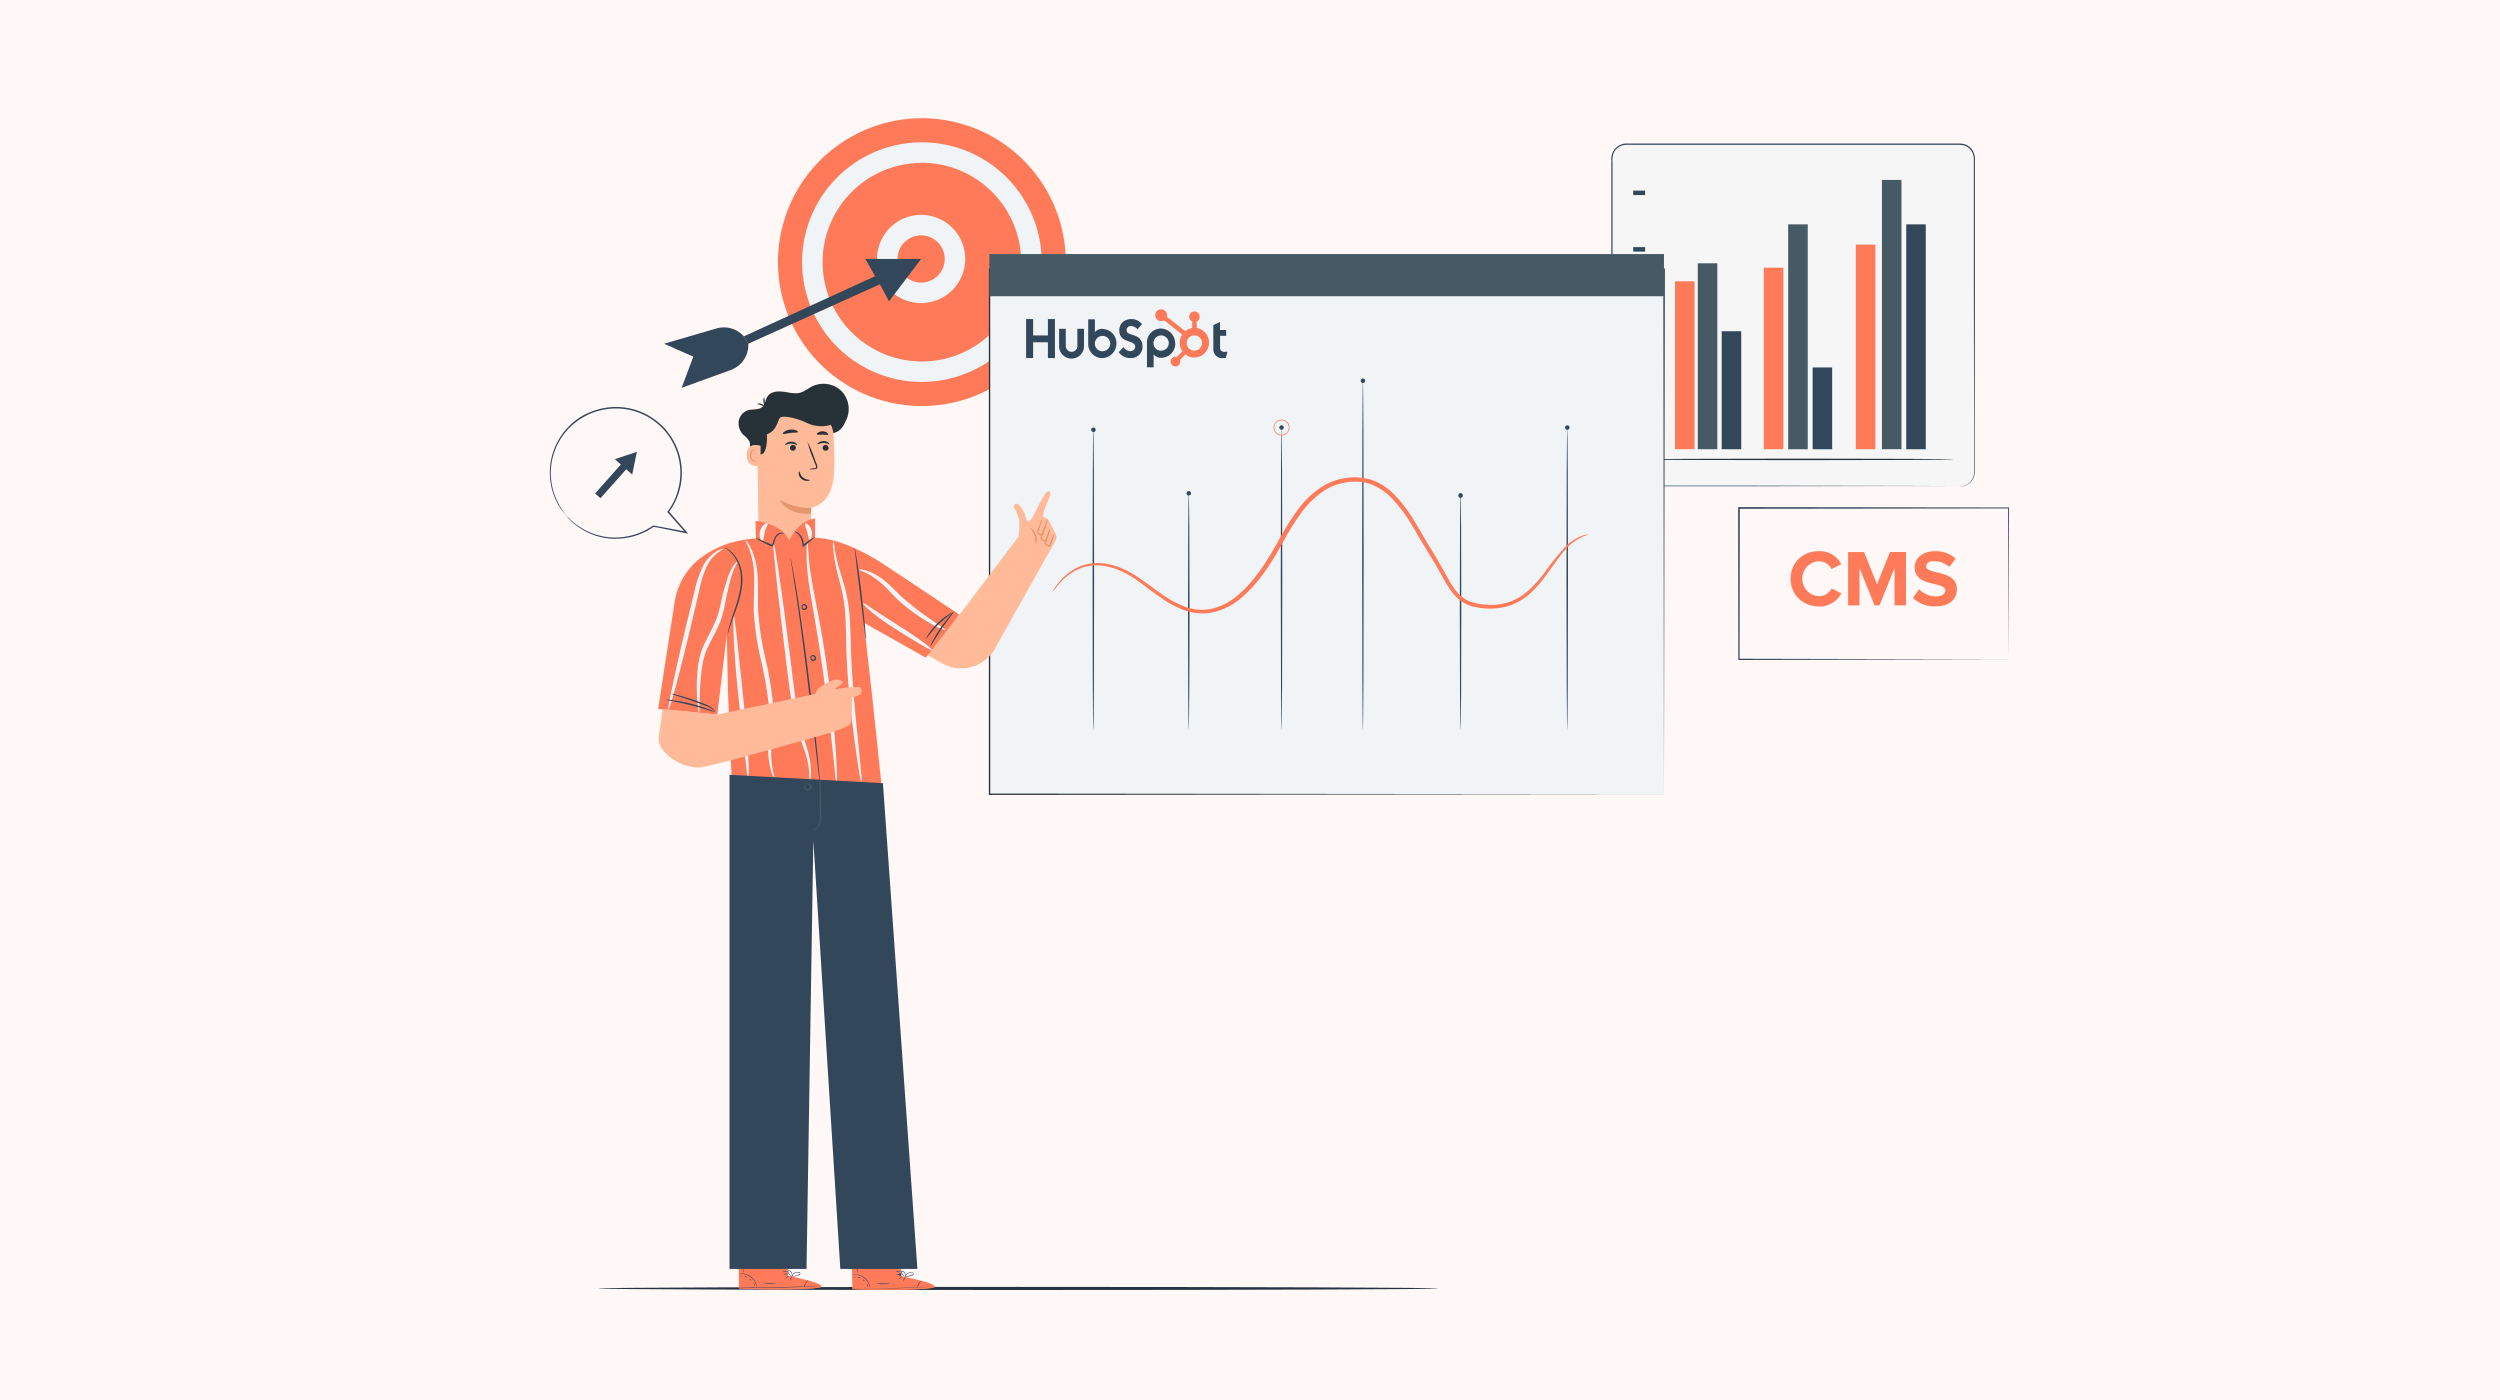 <svg id="Layer_1" data-name="Layer 1" xmlns="http://www.w3.org/2000/svg" viewBox="0 0 750 420"><defs><style>.cls-1{fill:#fff8f6;}.cls-2,.cls-8{fill:#33475b;}.cls-3,.cls-9{fill:#ff7a59;}.cls-4{fill:#f1f4f6;}.cls-5{fill:#f6f6f6;}.cls-6{fill:#455a64;}.cls-7{fill:#263238;}.cls-8,.cls-9{fill-rule:evenodd;}.cls-10{fill:#253342;}.cls-11{fill:#ffba99;}.cls-12{fill:#e7956e;}</style></defs><title>Artboard 1</title><rect class="cls-1" width="750" height="420"/><g id="freepik--speech-bubble--inject-76"><path class="cls-2" d="M169.93,154.72l.38.35c.25.24.59.61,1.08,1.07a21,21,0,0,0,4.79,3.22,17,17,0,0,0,1.82.76l1,.34,1.08.27a20,20,0,0,0,2.31.43c.41,0,.83.06,1.25.08a7,7,0,0,0,1.29,0,19.54,19.54,0,0,0,11-3.59h.14l9.79,1.85-.2.33-5.39-6.15-.11-.13.16-.13a20.39,20.39,0,0,0,2.36-4.2,21.66,21.66,0,0,0,1.26-4.82,19.31,19.31,0,0,0-22.7-21.53,18.47,18.47,0,0,0-5.5,1.88,19.29,19.29,0,0,0-8.59,25.54c.19.38.37.74.53,1.08a6.17,6.17,0,0,0,.55.88,11.1,11.1,0,0,0,.88,1.38l.61.82a1.87,1.87,0,0,1,.2.29l-.23-.26-.65-.8a9.52,9.52,0,0,1-1-1.36c-.18-.28-.39-.57-.57-.88l-.55-1.08a19.7,19.7,0,0,1,9.15-26.31l.1,0a19.12,19.12,0,0,1,5-1.62,19.75,19.75,0,0,1,19.5,31.18v-.19l5.39,6.2.38.46-.59-.11L196,158h.15a19.79,19.79,0,0,1-11.25,3.61,9.55,9.55,0,0,1-1.31,0,10.71,10.71,0,0,1-1.26-.11,18.58,18.58,0,0,1-2.34-.45l-1.09-.28-1-.37a13.59,13.59,0,0,1-1.84-.79,20,20,0,0,1-4.77-3.33,13.59,13.59,0,0,1-1-1.1A1.6,1.6,0,0,1,169.93,154.72Z"/><polygon class="cls-2" points="184.46 137.75 187.76 136.65 191.07 135.56 190.36 138.97 189.66 142.38 187.87 140.78 180.13 149.47 178.53 148.04 186.26 139.35 184.46 137.75"/></g><g id="freepik--Bullseye--inject-76"><circle class="cls-3" cx="276.55" cy="78.63" r="43.17" transform="translate(126.97 324.17) rotate(-74.52)"/><path class="cls-4" d="M276.57,114.58a35.94,35.94,0,1,1,35.94-35.94h0A36,36,0,0,1,276.57,114.58Zm0-65.72a29.79,29.79,0,1,0,29.79,29.79h0a29.83,29.83,0,0,0-29.79-29.81Z"/><path class="cls-4" d="M276.34,90.92a13.23,13.23,0,1,1,13.23-13.23h0A13.25,13.25,0,0,1,276.34,90.92Zm0-20.31a7.08,7.08,0,1,0,7.08,7.08h0A7.09,7.09,0,0,0,276.34,70.61Z"/><polygon class="cls-2" points="276.34 77.69 259.61 77.69 262.52 82.85 223.15 100.91 224.47 103.12 263.98 85.28 266.69 90.41 276.34 77.69"/><path class="cls-2" d="M223.17,100.91l-.42-.42a8,8,0,0,0-7.82-1.95l-15.7,4.58L208,107l-3.51,9.35L219.23,111a8,8,0,0,0,5.27-7.9h0Z"/></g><g id="freepik--Graphics--inject-76"><rect class="cls-5" x="483.52" y="43.28" width="108.77" height="102.68" rx="4.34"/><path class="cls-2" d="M587.94,146a7.55,7.55,0,0,0,1.06-.17,4.34,4.34,0,0,0,2.49-1.76,4.25,4.25,0,0,0,.72-2.15V132.1c0-10.54,0-25.72-.07-44.51V48.41a6.23,6.23,0,0,0-.2-2.06,4.1,4.1,0,0,0-2.89-2.76,8.07,8.07,0,0,0-2.14-.14h-99A4.11,4.11,0,0,0,484,46.2a7.37,7.37,0,0,0-.24,2.56v93.17a4.13,4.13,0,0,0,4.21,3.76h39.18l44.52.07,12.1.05h-12.1l-44.52.07H488a4.59,4.59,0,0,1-3.85-2,4.7,4.7,0,0,1-.75-2.14c0-.76,0-1.47,0-2.21v-92a4.32,4.32,0,0,1,.25-1.38A4.57,4.57,0,0,1,488,43.05H588a4.81,4.81,0,0,1,1.13.16,4.44,4.44,0,0,1,2,1.1,4.69,4.69,0,0,1,1.13,1.89,6.21,6.21,0,0,1,.21,2.19V87.56c0,18.79-.06,34-.07,44.52v9.78a4.35,4.35,0,0,1-3.32,4A3.64,3.64,0,0,1,587.94,146Z"/><rect class="cls-3" x="502.5" y="84.39" width="5.86" height="50.38"/><rect class="cls-3" x="529.15" y="80.3" width="5.86" height="54.47"/><rect class="cls-3" x="556.75" y="73.39" width="5.86" height="61.38"/><rect class="cls-2" x="543.79" y="110.24" width="5.86" height="24.53"/><rect class="cls-6" x="509.33" y="78.99" width="5.86" height="55.78"/><rect class="cls-6" x="536.46" y="67.31" width="5.86" height="67.46"/><rect class="cls-2" x="571.87" y="67.31" width="5.86" height="67.46"/><rect class="cls-6" x="564.58" y="53.98" width="5.86" height="80.78"/><rect class="cls-2" x="516.51" y="99.37" width="5.86" height="35.4"/><path class="cls-7" d="M586.12,137.82c0,.13-20.92.23-46.72.23s-46.73-.1-46.73-.23,20.92-.23,46.73-.23S586.12,137.7,586.12,137.82Z"/><rect class="cls-7" x="489.96" y="125.8" width="3.58" height="1.34"/><rect class="cls-7" x="489.96" y="107.88" width="3.58" height="1.34"/><rect class="cls-2" x="489.96" y="74.14" width="3.58" height="1.34"/><rect class="cls-2" x="489.96" y="57.18" width="3.58" height="1.34"/><rect class="cls-7" x="490.13" y="91.01" width="3.58" height="1.34"/><rect class="cls-4" x="296.82" y="80.81" width="202.37" height="157.5"/><path class="cls-7" d="M499.19,238.31c0-1.57-.07-62.46-.18-157.5l.18.19H296.84l.23-.23v157.5l-.2-.2,202.36.2-202.36.2h-.21V80.54H499.44v.19C499.27,175.85,499.2,236.74,499.19,238.31Z"/><path class="cls-2" d="M356.63,219c-.13,0-.23-15.9-.23-35.5s.1-35.49.23-35.49.23,15.89.23,35.49S356.71,219,356.63,219Z"/><path class="cls-2" d="M438.17,219c-.13,0-.23-15.9-.23-35.5s.1-35.49.23-35.49.22,15.89.22,35.49S438.29,219,438.17,219Z"/><path class="cls-2" d="M384.46,219c-.12,0-.23-20.32-.23-45.38s.11-45.38.23-45.38.23,20.32.23,45.38S384.59,219,384.46,219Z"/><path class="cls-2" d="M328,219c-.13,0-.23-20.32-.23-45.38s.1-45.38.23-45.38.23,20.32.23,45.38S328.16,219,328,219Z"/><path class="cls-2" d="M470.17,219c-.12,0-.23-20.32-.23-45.38s.11-45.38.23-45.38.23,20.32.23,45.38S470.29,219,470.17,219Z"/><path class="cls-2" d="M408.87,219c-.13,0-.22-23.46-.22-52.4s.09-52.39.22-52.39.23,23.45.23,52.39S409,219,408.87,219Z"/><path class="cls-2" d="M357.29,148a.67.67,0,0,1-.65.67h0a.67.67,0,1,1,0-1.34h0a.67.67,0,0,1,.66.66Z"/><path class="cls-2" d="M385.13,128.26a.67.67,0,0,1-.67.67h0a.67.67,0,0,1-.67-.67h0a.67.67,0,1,1,1.34,0Z"/><path class="cls-3" d="M384.46,130.64a2.38,2.38,0,1,1,2.37-2.39h0A2.38,2.38,0,0,1,384.46,130.64Zm0-4.53a2.16,2.16,0,1,0,2.15,2.17v0A2.15,2.15,0,0,0,384.46,126.11Z"/><circle class="cls-2" cx="408.87" cy="114.23" r="0.67"/><path class="cls-2" d="M438.83,148.69a.67.67,0,0,1-.65.67h0a.67.67,0,0,1-.67-.67h0a.67.67,0,0,1,.58-.75.68.68,0,0,1,.75.59.43.43,0,0,1,0,.16Z"/><path class="cls-2" d="M470.86,128.26a.67.67,0,1,1-1.34,0h0a.67.67,0,0,1,1.34,0Z"/><path class="cls-2" d="M328.7,128.93a.67.67,0,1,1-.67-.67h0A.68.68,0,0,1,328.7,128.93Z"/><path class="cls-3" d="M476.48,160.41c0,.07-.74.18-2,.73a14.54,14.54,0,0,0-4.82,3.7c-1.8,2-3.6,4.71-5.87,7.79a39.88,39.88,0,0,1-4,4.7,22.87,22.87,0,0,1-2.63,2.18,18.53,18.53,0,0,1-3.17,1.76,18.11,18.11,0,0,1-7.6,1.29,20.07,20.07,0,0,1-4.08-.51,10.56,10.56,0,0,1-4-1.76,12.9,12.9,0,0,1-3.11-3.23,38.8,38.8,0,0,1-2.35-3.85c-1.47-2.64-3-5.27-4.71-8s-3.29-5.57-5-8.37a41.67,41.67,0,0,0-6.15-7.91,18.06,18.06,0,0,0-4.09-2.9,15.11,15.11,0,0,0-2.34-1c-.41-.11-.82-.19-1.24-.28l-.62-.13a2.25,2.25,0,0,1-.63-.06,17.68,17.68,0,0,0-10,2.13,26,26,0,0,0-7.69,7.17,78.92,78.92,0,0,0-5.54,8.88c-3.34,6.06-7,11.83-11.91,16.16a20.42,20.42,0,0,1-8.29,4.62,15.71,15.71,0,0,1-4.58.5,17.28,17.28,0,0,1-4.39-.82,29.23,29.23,0,0,1-7.36-3.86c-2.18-1.5-4.18-3.06-6.11-4.46a31.75,31.75,0,0,0-5.77-3.51,19.12,19.12,0,0,0-5.74-1.66,14.46,14.46,0,0,0-5.16.32,10.27,10.27,0,0,0-1.11.36,7.19,7.19,0,0,0-1,.4,14.79,14.79,0,0,0-1.83,1,19.31,19.31,0,0,0-2.76,2.18c-.68.77-1.32,1.37-1.76,1.93a12.18,12.18,0,0,1-1.36,1.68,12.94,12.94,0,0,1,1.14-1.85c.39-.6,1-1.24,1.67-2a19.3,19.3,0,0,1,2.76-2.34,13.41,13.41,0,0,1,1.87-1.09,8.54,8.54,0,0,1,1.08-.46,8.32,8.32,0,0,1,1.16-.39,14.48,14.48,0,0,1,5.4-.45,19.27,19.27,0,0,1,6,1.61,32.48,32.48,0,0,1,6,3.51c2,1.39,4,2.92,6.15,4.39A28.62,28.62,0,0,0,356,182.2a16.73,16.73,0,0,0,4.09.73,14.69,14.69,0,0,0,4.22-.5A19.23,19.23,0,0,0,372,178c4.65-4.17,8.27-9.85,11.58-15.87a79.57,79.57,0,0,1,5.61-9,27.4,27.4,0,0,1,8.1-7.55,18.9,18.9,0,0,1,10.88-2.3l.69.06.69.15,1.36.3a17,17,0,0,1,2.56,1,19.12,19.12,0,0,1,4.39,3.14,42.41,42.41,0,0,1,6.31,8.18c1.75,2.85,3.33,5.71,5,8.39s3.25,5.43,4.69,8.07,2.88,5.19,5.07,6.73a9.51,9.51,0,0,0,3.58,1.61,19.46,19.46,0,0,0,3.87.51,16.9,16.9,0,0,0,7.18-1.12,18,18,0,0,0,3-1.61,22.77,22.77,0,0,0,2.54-2.05,38.14,38.14,0,0,0,4-4.52,93.16,93.16,0,0,1,6.15-7.71,14.08,14.08,0,0,1,5.1-3.59,7.72,7.72,0,0,1,1.57-.41C476.31,160.38,476.47,160.37,476.48,160.41Z"/><rect class="cls-6" x="296.82" y="76.22" width="202.37" height="12.65"/></g><path class="cls-2" d="M602.57,197.81l-80.88.19h-.19v-.19l-.06-45.42v-.25h.25l80.88.1h.14v.15Zm0,0-.14-45.42.14.14-80.88.11.25-.25-.06,45.42-.19-.19Z"/><path class="cls-3" d="M537.19,173.62c0-4.92,3.72-8.28,8.52-8.28a7.31,7.31,0,0,1,6.69,3.91l-2.93,1.44a4.32,4.32,0,0,0-3.76-2.33,5.26,5.26,0,0,0,0,10.51,4.28,4.28,0,0,0,3.76-2.32L552.4,178a7.36,7.36,0,0,1-6.69,3.94C540.91,181.9,537.19,178.54,537.19,173.62Z"/><path class="cls-3" d="M568.36,181.61V170.4l-4.51,11.21h-1.49l-4.51-11.21v11.21h-3.41v-16h4.78l3.89,9.67L567,165.6h4.79v16Z"/><path class="cls-3" d="M573.88,179.35l1.85-2.59a7,7,0,0,0,5.09,2.16c1.87,0,2.78-.86,2.78-1.77,0-2.84-9.21-.89-9.21-6.92,0-2.66,2.3-4.87,6.07-4.87a8.94,8.94,0,0,1,6.24,2.23l-1.9,2.5a6.85,6.85,0,0,0-4.65-1.75c-1.47,0-2.28.64-2.28,1.6,0,2.55,9.19.84,9.19,6.82,0,2.93-2.09,5.14-6.41,5.14A9.11,9.11,0,0,1,573.88,179.35Z"/><g id="_--Marketing_Logos_HubSpot-Primary" data-name=" --Marketing Logos HubSpot-Primary"><g id="Marketing_Logos_HubSpot-Primary" data-name="Marketing Logos HubSpot-Primary"><polygon id="Fill-1" class="cls-8" points="314.37 95.72 314.37 100.63 309.94 100.63 309.94 95.72 307.83 95.72 307.83 107.42 309.94 107.42 309.94 102.68 314.37 102.68 314.37 107.42 316.48 107.42 316.48 95.72 314.37 95.72"/><path id="Fill-2" class="cls-8" d="M323.22,103.64a1.75,1.75,0,1,1-3.49.26,1.13,1.13,0,0,1,0-.26v-5h-2v5a3.74,3.74,0,1,0,7.47.39,2.54,2.54,0,0,0,0-.39v-5h-2Z"/><path id="Fill-4" class="cls-8" d="M338,99.15a1.24,1.24,0,0,1,1.11-1.36h.29a3,3,0,0,1,1.88,1l1.31-1.57a4.06,4.06,0,0,0-3.06-1.51c-2.17,0-3.74,1.28-3.74,3.42,0,4,4.78,2.7,4.78,4.92a1.4,1.4,0,0,1-1.41,1.29,2.41,2.41,0,0,1-2.1-1.21l-1.46,1.53a4.27,4.27,0,0,0,3.45,1.75,3.43,3.43,0,0,0,3.71-3.13c0-.07,0-.14,0-.21,0-4.4-4.77-3-4.77-4.94"/><path id="Fill-6" class="cls-8" d="M367.53,105.56c-1.18,0-1.51-.52-1.51-1.32v-3.51h1.83V99H366V96.6l-2,.92v7.16a2.64,2.64,0,0,0,2.49,2.77,20.1,20.1,0,0,0,1.26-.08l.49-1.85h-.7"/><path id="Fill-8" class="cls-8" d="M330.81,105.39a2.31,2.31,0,1,1,2.27-2.35v0a2.28,2.28,0,0,1-2.26,2.3h0m0-6.7a3,3,0,0,0-2.35,1V95.8h-2v7.13a4.24,4.24,0,0,0,4,4.5h0a4.4,4.4,0,0,0,4.46-4.36h0a4.27,4.27,0,0,0-4.15-4.37"/><g id="Group-12"><path id="Fill-10" class="cls-8" d="M348.37,105.23a2.3,2.3,0,1,1,2.27-2.33v0a2.29,2.29,0,0,1-2.27,2.3m4.17-2.27a4.4,4.4,0,0,0-4.45-4.37h0a4.22,4.22,0,0,0-4,4.45v7.18h2v-3.85a3,3,0,0,0,2.35,1,4.27,4.27,0,0,0,4.15-4.37"/></g><g id="Group-15"><path id="Fill-13" class="cls-9" d="M358.33,105.19a2.29,2.29,0,1,1,2.26-2.32v0a2.27,2.27,0,0,1-2.25,2.29h0m.68-6.7v-2A1.57,1.57,0,0,0,359.9,95h0a1.56,1.56,0,0,0-1.55-1.57h0A1.56,1.56,0,0,0,356.76,95v0h0a1.59,1.59,0,0,0,.89,1.42v2a4.37,4.37,0,0,0-2.08.93L350.05,95a1.61,1.61,0,0,0,.06-.44,1.77,1.77,0,1,0-.88,1.53l5.43,4.29a4.39,4.39,0,0,0-.74,2.46,4.49,4.49,0,0,0,.8,2.56l-1.65,1.68a1.41,1.41,0,0,0-.41-.07,1.46,1.46,0,1,0,1.44,1.48v0A1.54,1.54,0,0,0,354,108l1.63-1.66a4.3,4.3,0,0,0,2.67.92,4.47,4.47,0,0,0,.68-8.88"/></g></g></g><g id="freepik--Floor--inject-93"><path class="cls-10" d="M431.44,386.54c0,.26-56.42.46-126,.46s-126-.2-126-.46,56.41-.47,126-.47S431.44,386.28,431.44,386.54Z"/></g><path class="cls-7" d="M227.18,121.21c0-.1.55-.32,1.23-.06s1,.78.88.83-.47-.29-1-.48S227.2,121.31,227.18,121.21Z"/><path class="cls-7" d="M229.24,119.12a8.43,8.43,0,0,1,.2,1.58c.13.84.49,1.45.4,1.52s-.63-.52-.77-1.46A2.38,2.38,0,0,1,229.24,119.12Z"/><path class="cls-11" d="M316.64,160a2.34,2.34,0,0,1,0,2.24l-18.45,32.84A11.63,11.63,0,0,1,282.61,199l-10.28-5.83,7.12-12.36,7.64,4.61L305.54,161a23.3,23.3,0,0,0,.27-4.09,6.08,6.08,0,0,0-.39-2.07,9.27,9.27,0,0,0-1.08-2.35.81.81,0,0,1,.71-1.36c.7.17,2.16,1.85,2.83,4.39s2.34-1.21,3-2.56,2.8-5.42,3.36-5.55c.83-.19,1.2.66.54,2s-2.38,5.46-1.66,5.76c0,0,1.29.3,1.61,1.1Z"/><path class="cls-12" d="M314.34,155.79a5.43,5.43,0,0,1-.38,1.54c-.16.53-.34,1.08-.51,1.65-.12.3-.22.63-.33,1a1.33,1.33,0,0,1-.3.56.67.67,0,0,1-.76.1,2.83,2.83,0,0,1-.51-.34,1,1,0,0,1-.38-.55,2,2,0,0,1,.23-1.1L312,157a5.14,5.14,0,0,1,.7-1.43,6.24,6.24,0,0,1-.4,1.54c-.17.52-.35,1.07-.54,1.63a2.08,2.08,0,0,0-.19.88c0,.18.39.44.64.57s.2.05.27,0a1.41,1.41,0,0,0,.19-.39c.12-.32.24-.64.35-1l.62-1.6A5,5,0,0,1,314.34,155.79Z"/><path class="cls-12" d="M315,158.56a4.31,4.31,0,0,1-.32,1.41l-.46,1.49-.15.43a1,1,0,0,1-.33.5.69.69,0,0,1-.68,0,4.66,4.66,0,0,1-.47-.3,1.37,1.37,0,0,1-.38-.48.91.91,0,0,1,0-.61c.1-.35.22-.61.32-.88l.57-1.45a5.18,5.18,0,0,1,.64-1.29,4.21,4.21,0,0,1-.33,1.4l-.48,1.48c-.09.27-.21.58-.28.88a.52.52,0,0,0,.24.62c.26.21.54.35.62.27a4.58,4.58,0,0,0,.33-.71c.18-.49.37-1,.55-1.45A4.89,4.89,0,0,1,315,158.56Z"/><path class="cls-12" d="M316.23,160.1a4.31,4.31,0,0,1-.32,1.41c-.14.49-.3,1-.46,1.49l-.14.43a1,1,0,0,1-.34.49.64.64,0,0,1-.68,0,2.09,2.09,0,0,1-.47-.3,1.09,1.09,0,0,1-.38-.47.91.91,0,0,1,0-.61c.1-.36.22-.61.32-.88l.57-1.45a5.18,5.18,0,0,1,.64-1.29,4.21,4.21,0,0,1-.33,1.4c-.16.48-.32,1-.48,1.48-.09.27-.21.59-.28.88a.52.52,0,0,0,.24.62c.26.21.54.35.62.26a3,3,0,0,0,.33-.7c.18-.49.37-1,.55-1.45A5.38,5.38,0,0,1,316.23,160.1Z"/><path class="cls-12" d="M310.7,163.32a11.71,11.71,0,0,0-.33-2.64,12,12,0,0,0-1.29-2.36,1.9,1.9,0,0,1,.69.47,4.61,4.61,0,0,1,1.22,3.78A1.53,1.53,0,0,1,310.7,163.32Z"/><path class="cls-7" d="M252.51,117.39a7.78,7.78,0,0,0-8.65-1.58c-1.3.62-2.44,1.61-3.83,2-1.67.43-3.42-.1-5.14-.31s-3.74,0-4.68,1.5c-.6.93-.63,2.19-1.42,3-1.09,1.08-2.92.65-4.39,1.08a4.09,4.09,0,0,0-2.78,3.25,4.86,4.86,0,0,0,1.4,4.12,7.45,7.45,0,0,1,1.75,1.88c.48,1,.12,2.21-.07,3.33s0,2.49,1,3a1.53,1.53,0,0,0,2-.71,1.5,1.5,0,0,0,.08-1.12L249.09,130c3.21,0,4.22-2.88,4.73-3.88A7.77,7.77,0,0,0,252.51,117.39Z"/><path class="cls-11" d="M227.1,124.78v2.3l.47,34.45a7.35,7.35,0,0,0,7.68,7h.14a7.79,7.79,0,0,0,7.84-7.47c0-4.25.11-8.71.11-8.71s5.46-.88,6.6-8c.56-3.51.38-9.36.08-14.11a7.53,7.53,0,0,0-8-7h-.32Z"/><path class="cls-7" d="M248.6,134.3a.89.89,0,0,1-.83.92h-.05a.89.89,0,0,1-.94-.81h0a.9.9,0,0,1,.83-.93h0a.9.9,0,0,1,.94.82Z"/><path class="cls-7" d="M248.8,133.27c-.11.12-.81-.39-1.76-.39s-1.7.5-1.81.37.07-.26.38-.49a2.51,2.51,0,0,1,1.45-.45,2.46,2.46,0,0,1,1.43.46C248.76,133,248.85,133.22,248.8,133.27Z"/><path class="cls-7" d="M238.75,134.3a.87.87,0,0,1-.82.92h0a.89.89,0,0,1-.94-.81h0a.89.89,0,0,1,.84-.93h0a.88.88,0,0,1,.94.82h0Z"/><path class="cls-7" d="M239.13,133.46c-.12.12-.81-.4-1.76-.39s-1.7.49-1.81.37.06-.27.38-.5a2.5,2.5,0,0,1,1.45-.44,2.33,2.33,0,0,1,1.42.45C239.09,133.18,239.19,133.4,239.13,133.46Z"/><path class="cls-7" d="M242.7,140.76a5.86,5.86,0,0,1,1.6-.29c.25,0,.49-.08.53-.25a1.32,1.32,0,0,0-.17-.75l-.74-1.91a32.6,32.6,0,0,1-1.67-5,33,33,0,0,1,2.07,4.86c.25.67.48,1.31.71,1.92a1.45,1.45,0,0,1,.13,1,.61.61,0,0,1-.41.36,1.54,1.54,0,0,1-.43.06A7.31,7.31,0,0,1,242.7,140.76Z"/><path class="cls-12" d="M243.38,152.4a18.22,18.22,0,0,1-9.55-2.55s2.32,4.89,9.45,4.22Z"/><path class="cls-7" d="M239.81,141.43c.15,0,.16,1.06,1.08,1.82s2,.64,2.05.79-.25.2-.74.22a2.59,2.59,0,0,1-1.75-.6,2.29,2.29,0,0,1-.84-1.52C239.61,141.69,239.74,141.42,239.81,141.43Z"/><path class="cls-7" d="M239.38,129.6c-.09.27-1.08.14-2.23.28s-2.09.46-2.24.21.09-.36.47-.62a3.8,3.8,0,0,1,1.66-.58,3.64,3.64,0,0,1,1.76.2C239.22,129.26,239.43,129.51,239.38,129.6Z"/><path class="cls-7" d="M248.44,130.39c-.17.22-.88,0-1.67,0s-1.5.15-1.66-.09,0-.33.34-.54a2.33,2.33,0,0,1,1.36-.37,2.24,2.24,0,0,1,1.32.45C248.42,130.08,248.52,130.32,248.44,130.39Z"/><path class="cls-7" d="M250.3,127.09a10.18,10.18,0,0,1-8.53-.35c-3.2-1.47-6.91-2.13-7.7-1.46s-.88,3.91-4,5c0,0,.41,6.2-2.07,6.06s-2.11-12.59-2.11-12.59l6.83-.37,6.57-1.46,6.26.69,4.85,1.16Z"/><path class="cls-11" d="M228.18,133.75c-.09-.06-4.12-1.42-4.16,2.74s4.14,3.34,4.14,3.22S228.18,133.75,228.18,133.75Z"/><path class="cls-12" d="M226.92,138.13l-.2.1a.72.72,0,0,1-.54,0,1.84,1.84,0,0,1-.82-1.62,2.67,2.67,0,0,1,.21-1,.86.86,0,0,1,.56-.54.37.37,0,0,1,.43.2.23.23,0,0,1,0,.2.28.28,0,0,0,.06-.24.48.48,0,0,0-.16-.26.64.64,0,0,0-.4-.11,1,1,0,0,0-.77.64,2.46,2.46,0,0,0-.26,1.16,1.9,1.9,0,0,0,1,1.8.76.76,0,0,0,.67-.11C226.91,138.23,226.93,138.13,226.92,138.13Z"/><path class="cls-3" d="M244.51,161.33c3.05.18,8.18.59,18.31,6.51,2.22,1.29,24.95,16.55,24.95,16.55l-10.06,12.88-18.54-10.43,2.5,22.19,2.78,26.36-44.9-.58-1.13-26.49-.38-18-2.84,24.06-17.76-1.69,4.9-31.7A21.06,21.06,0,0,1,207,170.42c3.06-3.58,7-5.74,11.42-7.36a37.75,37.75,0,0,1,8.37-1.53l-.15-5.27s8,.75,10.12,5.88c0,0,2.63-6.07,7.78-6.57Z"/><path class="cls-4" d="M232.5,233.68a6.62,6.62,0,0,1-1.23-2.63,24,24,0,0,1-.76-7.86c0-1.66.18-3.47.26-5.39a46,46,0,0,0-.11-6.1,116.94,116.94,0,0,0-2.42-13.89,85.18,85.18,0,0,1-2.09-14.11c-.1-4.39.27-8.32.06-11.57a23.74,23.74,0,0,0-1.47-7.5c-.67-1.7-1.25-2.55-1.15-2.64a6.87,6.87,0,0,1,1.63,2.39,21.4,21.4,0,0,1,2,7.65c.33,3.34.06,7.29.24,11.59a89.47,89.47,0,0,0,2.15,13.9,103.08,103.08,0,0,1,2.33,14.06,46.85,46.85,0,0,1,0,6.27c-.16,1.92-.31,3.72-.44,5.37a26.66,26.66,0,0,0,.31,7.67C232.17,232.7,232.6,233.63,232.5,233.68Z"/><path class="cls-4" d="M251,234.94a11.39,11.39,0,0,1-.46-2.84c-.2-1.88-.49-4.52-.83-7.76-.7-6.55-1.76-15.58-3.2-25.52-.73-5-1.49-9.66-2.23-14s-1.44-8.16-1.83-11.42a54.67,54.67,0,0,1-.48-7.88,9.19,9.19,0,0,1,.28-2.86c.21,0,.08,4.08,1.14,10.54.5,3.24,1.3,7.07,2.11,11.36s1.62,9,2.35,14c1.47,10,2.36,19,2.81,25.64.22,3.29.35,6,.39,7.81A12.48,12.48,0,0,1,251,234.94Z"/><path class="cls-4" d="M250,162.14a25,25,0,0,1,.44,2.84,57.59,57.59,0,0,0,1.92,7.55c.47,1.59,1,3.33,1.46,5.27a46.72,46.72,0,0,1,1,6.23c.39,4.4.34,9.24.61,14.26.51,10.08,1.49,19.18,2.16,25.77.34,3.3.6,6,.75,7.82a11.67,11.67,0,0,1,.1,2.89,11.38,11.38,0,0,1-.63-2.83c-.31-1.83-.73-4.48-1.18-7.76-.88-6.57-2.06-15.68-2.57-25.82-.28-5.07-.18-9.9-.51-14.23a44.6,44.6,0,0,0-.81-6.08c-.38-1.89-.88-3.63-1.27-5.27A43.54,43.54,0,0,1,250,165,7.8,7.8,0,0,1,250,162.14Z"/><path class="cls-4" d="M242.92,161.89c-.4-.07-.45-1.23-.78-2.4s-.88-2.19-.58-2.45c.15-.12.48,0,.88.34a3.83,3.83,0,0,1,1,3.78C243.32,161.65,243.1,161.91,242.92,161.89Z"/><path class="cls-4" d="M228.79,162.35c-.17.07-.48-.19-.7-.75a4,4,0,0,1,1.19-4.27c.48-.37.88-.43,1-.29.22.32-.55,1.25-.87,2.63S229.1,162.19,228.79,162.35Z"/><path class="cls-4" d="M242.78,234.55c-.12,0,.1-1,0-2.83a27.31,27.31,0,0,0-1.75-7.46c-.53-1.54-1.15-3.25-1.69-5.13s-1-3.91-1.42-6c-.83-4.31-1.38-9.06-2-14.06-1.23-10-2.29-19-3-25.52-.34-3.27-.6-5.91-.75-7.75a11.42,11.42,0,0,1-.09-2.86,11.61,11.61,0,0,1,.62,2.79c.31,1.82.71,4.45,1.18,7.71.94,6.5,2.15,15.5,3.39,25.47.64,5,1.15,9.73,1.89,14q.54,3.19,1.28,6c.49,1.87,1,3.52,1.51,5.14a24.55,24.55,0,0,1,1.35,7.74A6.23,6.23,0,0,1,242.78,234.55Z"/><path class="cls-4" d="M224.46,233.56c-.2,0-.53-2.71-1-7.11s-1.2-10.47-1.91-17.19-1.2-12.85-1.41-17.28-.17-7.18,0-7.19.5,2.71,1,7.12,1.09,10.54,1.81,17.21,1.25,12.81,1.5,17.25S224.64,233.55,224.46,233.56Z"/><path class="cls-4" d="M200.51,212.88c-.19,0,.33-2.93,1.32-7.55s2.42-11,4.1-18c.88-3.52,1.67-6.83,2.41-9.87a31.61,31.61,0,0,1,2.75-8,11,11,0,0,1,4-4.14,3.6,3.6,0,0,1,2-.67c0,.07-.66.36-1.69,1.12A11.59,11.59,0,0,0,212,170a34.15,34.15,0,0,0-2.38,7.78l-2.31,9.89c-1.67,7-3.27,13.34-4.49,17.91S200.67,212.92,200.51,212.88Z"/><path class="cls-4" d="M221.5,168.33c.07.09-.43.54-.93,1.6a23.48,23.48,0,0,0-1.62,4.74c-.26,1-.53,2.19-.82,3.4s-.51,2.55-.8,4a25.56,25.56,0,0,1-1.24,4.39,47.56,47.56,0,0,1-2.06,4.4c-.76,1.46-1.51,2.87-2.1,4.25a20,20,0,0,0-1.16,4.15,57.92,57.92,0,0,0-.76,7.43c-.18,4.28-.12,7-.32,7s-.58-2.64-.65-7a48.52,48.52,0,0,1,.48-7.62,20.39,20.39,0,0,1,1.17-4.48c.61-1.47,1.36-2.9,2.12-4.39a45.88,45.88,0,0,0,2-4.26,26.36,26.36,0,0,0,1.26-4.17c.32-1.37.59-2.71.92-4s.66-2.36,1-3.41a18.19,18.19,0,0,1,2.09-4.73C220.8,168.61,221.45,168.27,221.5,168.33Z"/><path class="cls-4" d="M283.71,189c-.07.17-1.81-.41-4.35-1.84a55.86,55.86,0,0,1-9.28-6.58c-1.7-1.52-3.06-3.1-4.39-4.4a24.46,24.46,0,0,0-3.83-3.13c-2.36-1.54-4.14-1.9-4.09-2.13s.49-.1,1.29.06a11.78,11.78,0,0,1,3.29,1.23,21.12,21.12,0,0,1,4.2,3c1.46,1.28,2.88,2.87,4.48,4.29a89.76,89.76,0,0,0,8.88,6.78C282.24,188,283.79,188.86,283.71,189Z"/><path class="cls-4" d="M279.51,195c-.11.16-1.34-.52-3.28-1.66s-4.59-2.74-7.5-4.59a70.24,70.24,0,0,1-7.21-5.13c-1.75-1.46-2.69-2.51-2.57-2.64s1.29.63,3.15,1.87,4.47,2.91,7.37,4.76,5.5,3.57,7.31,4.93S279.62,194.8,279.51,195Z"/><path class="cls-2" d="M217.12,164.13a1.31,1.31,0,0,1,.28.09,5.39,5.39,0,0,1,.76.38,8.27,8.27,0,0,1,2.3,2.07,11,11,0,0,1,1.93,4.17,15,15,0,0,1,.13,5.62,31,31,0,0,1-1.37,5.44c-.56,1.62-1.1,3.07-1.52,4.29s-.75,2.22-.95,2.91a6.73,6.73,0,0,1-.36,1.07,5.16,5.16,0,0,1,.19-1.11c.15-.71.43-1.76.82-3,.74-2.48,2.16-5.81,2.76-9.66A15.8,15.8,0,0,0,222,171a11.32,11.32,0,0,0-1.76-4.08A10.42,10.42,0,0,0,217.12,164.13Z"/><path class="cls-2" d="M259.72,191.76a5.55,5.55,0,0,1-.17-1.07c-.11-.77-.23-1.75-.37-2.91-.32-2.57-.72-5.93-1.18-9.67s-.88-7.08-1.17-9.66c-.14-1.16-.26-2.15-.35-2.93a4.93,4.93,0,0,1-.09-1.08,6.56,6.56,0,0,1,.26,1.06c.13.68.3,1.67.49,2.9.38,2.46.88,5.87,1.3,9.67s.83,7.19,1.05,9.66c.11,1.24.19,2.24.22,2.94A4.42,4.42,0,0,1,259.72,191.76Z"/><path class="cls-2" d="M235.25,160.12a2.19,2.19,0,0,0-1.51.19,2.43,2.43,0,0,0-1.05,1.23,5.89,5.89,0,0,0-.34,1l-.14.54a1.25,1.25,0,0,1-.29.6.55.55,0,0,1-.39.2.94.94,0,0,1-.37-.07l-.51-.25-.94-.46-1.58-.8a6.06,6.06,0,0,1-1.41-.88,6.45,6.45,0,0,1,1.54.56l1.63.72,1,.44.49.23a.45.45,0,0,0,.28,0,3.89,3.89,0,0,0,.32-1,6.09,6.09,0,0,1,.39-1A2.7,2.7,0,0,1,233.6,160a1.83,1.83,0,0,1,1.24-.14C235.13,160,235.25,160.09,235.25,160.12Z"/><path class="cls-2" d="M244.6,161a24.41,24.41,0,0,1-3.46,2.87l-.29.22-.06-.36a2.36,2.36,0,0,0-.08-.45,5.27,5.27,0,0,0-1.3-3.06,4.27,4.27,0,0,0-1.18-.74,1.71,1.71,0,0,1,1.39.51,3.48,3.48,0,0,1,1,1.31,7.51,7.51,0,0,1,.55,1.9l.08.46-.35-.14A23.9,23.9,0,0,1,244.6,161Z"/><path class="cls-2" d="M214.45,213.6a13.06,13.06,0,0,1-2.14-.6c-1.32-.4-3.14-.94-5.17-1.45s-3.88-.88-5.27-1.16a14.63,14.63,0,0,1-2.18-.49,10.35,10.35,0,0,1,2.22.18,49.92,49.92,0,0,1,5.27,1,49.31,49.31,0,0,1,5.15,1.58A10.3,10.3,0,0,1,214.45,213.6Z"/><path class="cls-2" d="M201.18,208.06a9.41,9.41,0,0,1,2.11.43c1.3.35,3.08.88,5,1.54,1,.34,1.87.69,2.7,1a13.51,13.51,0,0,1,2.15,1c1.21.72,1.47,1.65,1.42,1.65a4.73,4.73,0,0,0-1.58-1.37,15.28,15.28,0,0,0-2.14-.88l-2.7-1c-1.91-.67-3.66-1.24-4.94-1.65A12.15,12.15,0,0,1,201.18,208.06Z"/><path class="cls-2" d="M279.11,193.87a6.62,6.62,0,0,1,.75-1.7,38.62,38.62,0,0,1,2.33-3.85,42.75,42.75,0,0,1,2.75-3.56,7.5,7.5,0,0,1,1.32-1.32c.1.09-1.75,2.25-3.7,5.14S279.23,193.93,279.11,193.87Z"/><path class="cls-2" d="M277.78,191.79a5.59,5.59,0,0,1,.78-1.54,18.88,18.88,0,0,1,5.89-5.81,5,5,0,0,1,1.55-.77,49.24,49.24,0,0,0-4.5,3.66A48,48,0,0,0,277.78,191.79Z"/><path class="cls-2" d="M246.22,236.91a3.31,3.31,0,0,1-.12-.7c-.07-.51-.15-1.19-.26-2-.21-1.81-.51-4.35-.88-7.47-.74-6.31-1.75-15-2.94-24.66s-2.36-18.33-3.31-24.6c-.49-3.15-.88-5.69-1.16-7.44-.14-.88-.25-1.52-.33-2a4.06,4.06,0,0,1-.08-.7,4.12,4.12,0,0,1,.18.69l.4,2c.35,1.76.79,4.28,1.31,7.41,1,6.28,2.25,15,3.45,24.6s2.15,18.36,2.8,24.68c.31,3.13.55,5.69.73,7.5.07.87.13,1.53.17,2C246.2,236.43,246.22,236.67,246.22,236.91Z"/><path class="cls-2" d="M240.46,182.07c-.06,0-.12-.36.3-.7a.89.89,0,0,1,.88-.08,1,1,0,0,1,.53,1,.86.86,0,0,1-.88.72.76.76,0,0,1-.75-.54.74.74,0,0,1,.06-.6c.08-.12.17-.15.19-.13a1,1,0,0,0,.05.61.43.43,0,0,0,.43.24.52.52,0,0,0,.46-.38.55.55,0,0,0-.28-.56.54.54,0,0,0-.55,0C240.6,181.8,240.53,182.08,240.46,182.07Z"/><path class="cls-2" d="M243.11,197.38c-.05,0-.12-.37.31-.7a.83.83,0,0,1,.87-.08,1,1,0,0,1,.53,1,.92.92,0,0,1-.88.73.75.75,0,0,1-.75-.56.68.68,0,0,1,.06-.59c.08-.12.17-.15.18-.13a.92.92,0,0,0,.06.61.43.43,0,0,0,.43.24.51.51,0,0,0,.45-.39.55.55,0,0,0-.46-.63h0a.57.57,0,0,0-.34.07C243.25,197.16,243.18,197.4,243.11,197.38Z"/><path class="cls-3" d="M236.39,382.69l-.18-7.83-14.66.24.14,11.42.88.05c4.05.15,20.59.51,23.29-.35C248.89,385.29,236.39,382.69,236.39,382.69Z"/><path class="cls-3" d="M242.5,384.18s4.4,1.18,3.86,1.91-17.27,1-24.67.47v-.34l19.53-.14S241.65,384.23,242.5,384.18Z"/><path class="cls-2" d="M221.48,386.22h1l2.64.07c2.25,0,5.36.07,8.79,0s6.55-.16,8.78-.28l2.64-.15.72-.05h-.73l-2.64.1c-2.25.08-5.36.17-8.78.23s-6.55.05-8.79,0h-3.32Z"/><path class="cls-2" d="M241.24,386.31a6.55,6.55,0,0,1,.47-1.28,6.43,6.43,0,0,1,.88-1,1.88,1.88,0,0,0-1,.94A2,2,0,0,0,241.24,386.31Z"/><path class="cls-2" d="M236.88,384.19a3.21,3.21,0,0,0,.45-.58c.21-.34.34-.63.3-.65s-.24.22-.45.57S236.84,384.16,236.88,384.19Z"/><path class="cls-2" d="M235.68,383.58a2,2,0,0,0,.51-.35c.24-.23.43-.45.39-.49s-.26.12-.51.36S235.64,383.54,235.68,383.58Z"/><path class="cls-2" d="M234.94,382.21a1.83,1.83,0,0,0,.77.08,2,2,0,0,0,.77-.09,1.69,1.69,0,0,0-.77-.09A1.55,1.55,0,0,0,234.94,382.21Z"/><path class="cls-2" d="M234.63,381.23a1.45,1.45,0,0,0,.88.24,1.56,1.56,0,0,0,.88-.13,4.31,4.31,0,0,0-.88,0A5.16,5.16,0,0,0,234.63,381.23Z"/><path class="cls-2" d="M237.35,382.9a3,3,0,0,0,.94,0,4.84,4.84,0,0,0,1-.23,2.41,2.41,0,0,0,.57-.25.55.55,0,0,0,.23-.29.4.4,0,0,0-.15-.38,1.77,1.77,0,0,0-2.13.54,1.67,1.67,0,0,0-.3.63.57.57,0,0,0,0,.26,3.12,3.12,0,0,1,.42-.81,1.73,1.73,0,0,1,.79-.54,1.48,1.48,0,0,1,1.13.06c.16.11.09.28-.06.39a5.05,5.05,0,0,1-.53.24,7,7,0,0,1-1,.26C237.71,382.87,237.35,382.87,237.35,382.9Z"/><path class="cls-2" d="M237.57,382.94a.87.87,0,0,0,.1-.65,1.43,1.43,0,0,0-.27-.69.87.87,0,0,0-.79-.46.35.35,0,0,0-.28.42v0a1,1,0,0,0,.16.41,2.5,2.5,0,0,0,.46.56,1.36,1.36,0,0,0,.54.38s-.19-.17-.45-.46a3.84,3.84,0,0,1-.41-.56c-.13-.2-.22-.55,0-.6s.49.21.63.39a1.7,1.7,0,0,1,.28.61A3.33,3.33,0,0,1,237.57,382.94Z"/><path class="cls-2" d="M221.76,382.21a9.73,9.73,0,0,1,1.08,0,4.63,4.63,0,0,1,3.89,3c.23.64.26,1.06.29,1.05a.76.76,0,0,0,0-.3,4.18,4.18,0,0,0-.17-.78,4.46,4.46,0,0,0-4-3.08,3.66,3.66,0,0,0-.81,0C221.81,382.17,221.76,382.19,221.76,382.21Z"/><path class="cls-2" d="M223.14,376.08a50,50,0,0,0,0,6,27.32,27.32,0,0,0,.08-3A25,25,0,0,0,223.14,376.08Z"/><path class="cls-2" d="M228.79,384.9a12.36,12.36,0,0,0,4.29,0,19.28,19.28,0,0,0-2.15,0A19.1,19.1,0,0,0,228.79,384.9Z"/><path class="cls-2" d="M226,384.93l.19.42c.09.22.15.42.21.41s.07-.23-.06-.48S226,384.9,226,384.93Z"/><path class="cls-2" d="M224.85,383.61a1.15,1.15,0,0,0,.21.33c.15.15.31.25.35.21s-.07-.18-.22-.33S224.89,383.57,224.85,383.61Z"/><path class="cls-2" d="M223.29,383a1,1,0,0,1,.42.11c.21.11.38.19.41.15s-.08-.24-.36-.32A.54.54,0,0,0,223.29,383Z"/><path class="cls-2" d="M222.18,382.74c0,.05.07.12.19.16s.24.05.25,0-.06-.12-.18-.16S222.2,382.69,222.18,382.74Z"/><path class="cls-3" d="M270.38,382.84l-.22-7.83-14.65.32.19,11.42h.88c4.05.14,20.6.41,23.29-.46C282.9,385.38,270.38,382.84,270.38,382.84Z"/><path class="cls-3" d="M276.5,384.29s4.4,1.16,3.87,1.89-17.27,1.08-24.67.6v-.34l19.53-.23S275.65,384.35,276.5,384.29Z"/><path class="cls-2" d="M255.49,386.45h1l2.64.06c2.25,0,5.36.05,8.78,0s6.55-.2,8.79-.32l2.64-.17.66,0h-.73l-2.64.11c-2.25.09-5.36.21-8.78.28s-6.55.08-8.79.08H255.7Z"/><path class="cls-2" d="M275.25,386.44a5.48,5.48,0,0,1,.47-1.28,5.58,5.58,0,0,1,.88-1,1.94,1.94,0,0,0-1.05.94A2,2,0,0,0,275.25,386.44Z"/><path class="cls-2" d="M270.87,384.34a2.86,2.86,0,0,0,.46-.58,1.8,1.8,0,0,0,.3-.66,2.8,2.8,0,0,0-.46.57A1.69,1.69,0,0,0,270.87,384.34Z"/><path class="cls-2" d="M269.68,383.73a2.22,2.22,0,0,0,.51-.35c.25-.23.42-.45.38-.49s-.26.13-.51.36S269.64,383.69,269.68,383.73Z"/><path class="cls-2" d="M268.89,382.37a1.83,1.83,0,0,0,.77.08.39.39,0,1,0,0-.18A1.55,1.55,0,0,0,268.89,382.37Z"/><path class="cls-2" d="M268.62,381.39a1.45,1.45,0,0,0,.88.24,1.57,1.57,0,0,0,.88-.14,4.33,4.33,0,0,0-.88-.05A8.65,8.65,0,0,0,268.62,381.39Z"/><path class="cls-2" d="M271.35,383a2.13,2.13,0,0,0,.94,0,4.84,4.84,0,0,0,1-.23,3.64,3.64,0,0,0,.57-.25.51.51,0,0,0,.22-.3.37.37,0,0,0-.15-.38,1.77,1.77,0,0,0-2.13.56,1.65,1.65,0,0,0-.29.63.53.53,0,0,0,0,.25,2.46,2.46,0,0,1,.42-.8,1.63,1.63,0,0,1,.79-.55,1.55,1.55,0,0,1,1.12,0c.15.11.1.29-.07.39a2.45,2.45,0,0,1-.52.24,5.68,5.68,0,0,1-1,.27A3.32,3.32,0,0,1,271.35,383Z"/><path class="cls-2" d="M271.59,383.09a1,1,0,0,0,.1-.66,1.68,1.68,0,0,0-.27-.68.94.94,0,0,0-.8-.46.37.37,0,0,0-.28.44,1.1,1.1,0,0,0,.17.42,2.69,2.69,0,0,0,.46.55,1.3,1.3,0,0,0,.54.38,5,5,0,0,1-.45-.47,2.46,2.46,0,0,1-.41-.55c-.14-.19-.24-.55,0-.6s.48.2.63.39a1.72,1.72,0,0,1,.29.61A4.42,4.42,0,0,1,271.59,383.09Z"/><path class="cls-2" d="M255.71,382.43a6.49,6.49,0,0,1,1.08,0,4.6,4.6,0,0,1,3.9,3,8.83,8.83,0,0,1,.3,1v-.3a3.4,3.4,0,0,0-.18-.78,4.4,4.4,0,0,0-4-3,5.48,5.48,0,0,0-.81,0A1,1,0,0,0,255.71,382.43Z"/><path class="cls-2" d="M257.1,376.3a23.12,23.12,0,0,0-.07,3,25.08,25.08,0,0,0,.12,3,25,25,0,0,0,.06-3A27.35,27.35,0,0,0,257.1,376.3Z"/><path class="cls-2" d="M262.83,385.08a7.78,7.78,0,0,0,2.15.17,8.47,8.47,0,0,0,2.13-.21c0-.05-1,0-2.13,0A17.15,17.15,0,0,0,262.83,385.08Z"/><path class="cls-2" d="M260,385.17s.08.2.18.41.16.42.21.42.08-.24-.05-.49S260,385.11,260,385.17Z"/><path class="cls-2" d="M258.84,383.82a1.19,1.19,0,0,0,.22.33c.16.15.31.25.35.21s-.07-.18-.22-.33S258.88,383.78,258.84,383.82Z"/><path class="cls-2" d="M257.28,383.23a1,1,0,0,1,.43.12c.22.12.37.18.4.15s-.08-.24-.35-.32S257.27,383.18,257.28,383.23Z"/><path class="cls-2" d="M256.17,383c0,.05.07.13.2.17s.23.05.25,0-.07-.11-.19-.16S256.19,382.92,256.17,383Z"/><polygon class="cls-2" points="218.85 232.45 218.85 380.69 241.96 380.69 244 252.11 252.1 380.69 275.22 380.69 264.88 234.96 218.85 232.45"/><path class="cls-6" d="M246,233.56a12.78,12.78,0,0,1,.2,2.39c.06,1.47.11,3.51.15,5.76v3.17a5.7,5.7,0,0,1-.49,2.64,3,3,0,0,1-1.31,1.34,1.32,1.32,0,0,1-.7.2,3.6,3.6,0,0,0,.61-.33,3,3,0,0,0,1.12-1.33,5.67,5.67,0,0,0,.35-2.48c0-1,0-2.06-.06-3.17V236A13.27,13.27,0,0,1,246,233.56Z"/><path class="cls-6" d="M241.83,235.24a1,1,0,0,0-.33.72.78.78,0,0,0,.33.66.91.91,0,0,0,.94-.07.59.59,0,0,0,.26-.79h0a.56.56,0,0,0-.22-.24,1,1,0,0,0-.93-.2v-.15c.18.08.28.15.27.17a1.48,1.48,0,0,1-.33,0h-.2l.18-.12a1.2,1.2,0,0,1,1.26.1.87.87,0,0,1,.47,1.14h0a.82.82,0,0,1-.47.48,1.3,1.3,0,0,1-1.44,0,1,1,0,0,1-.39-1,.84.84,0,0,1,.37-.61C241.71,235.23,241.82,235.22,241.83,235.24Z"/><path class="cls-11" d="M258.21,206.34c-.6-.8-7.91.47-7.91.47l2.64-2c-1.35-2.41-6,.5-7.54,1.91a2.66,2.66,0,0,0-.74,1.45l-29.45,6.21-16.43-1.68s-.33,2.84-1.15,8.19c-.79,5,7.53,10,12.68,9.29,4.71-.66,33.49-8.85,38.4-10.25h0l.71-.2h0c1.59-.54,5.38-1.9,5.78-2.59.5-.88.37-7.69.37-7.69l2.69-1.18A1.93,1.93,0,0,0,258.21,206.34Z"/></svg>
